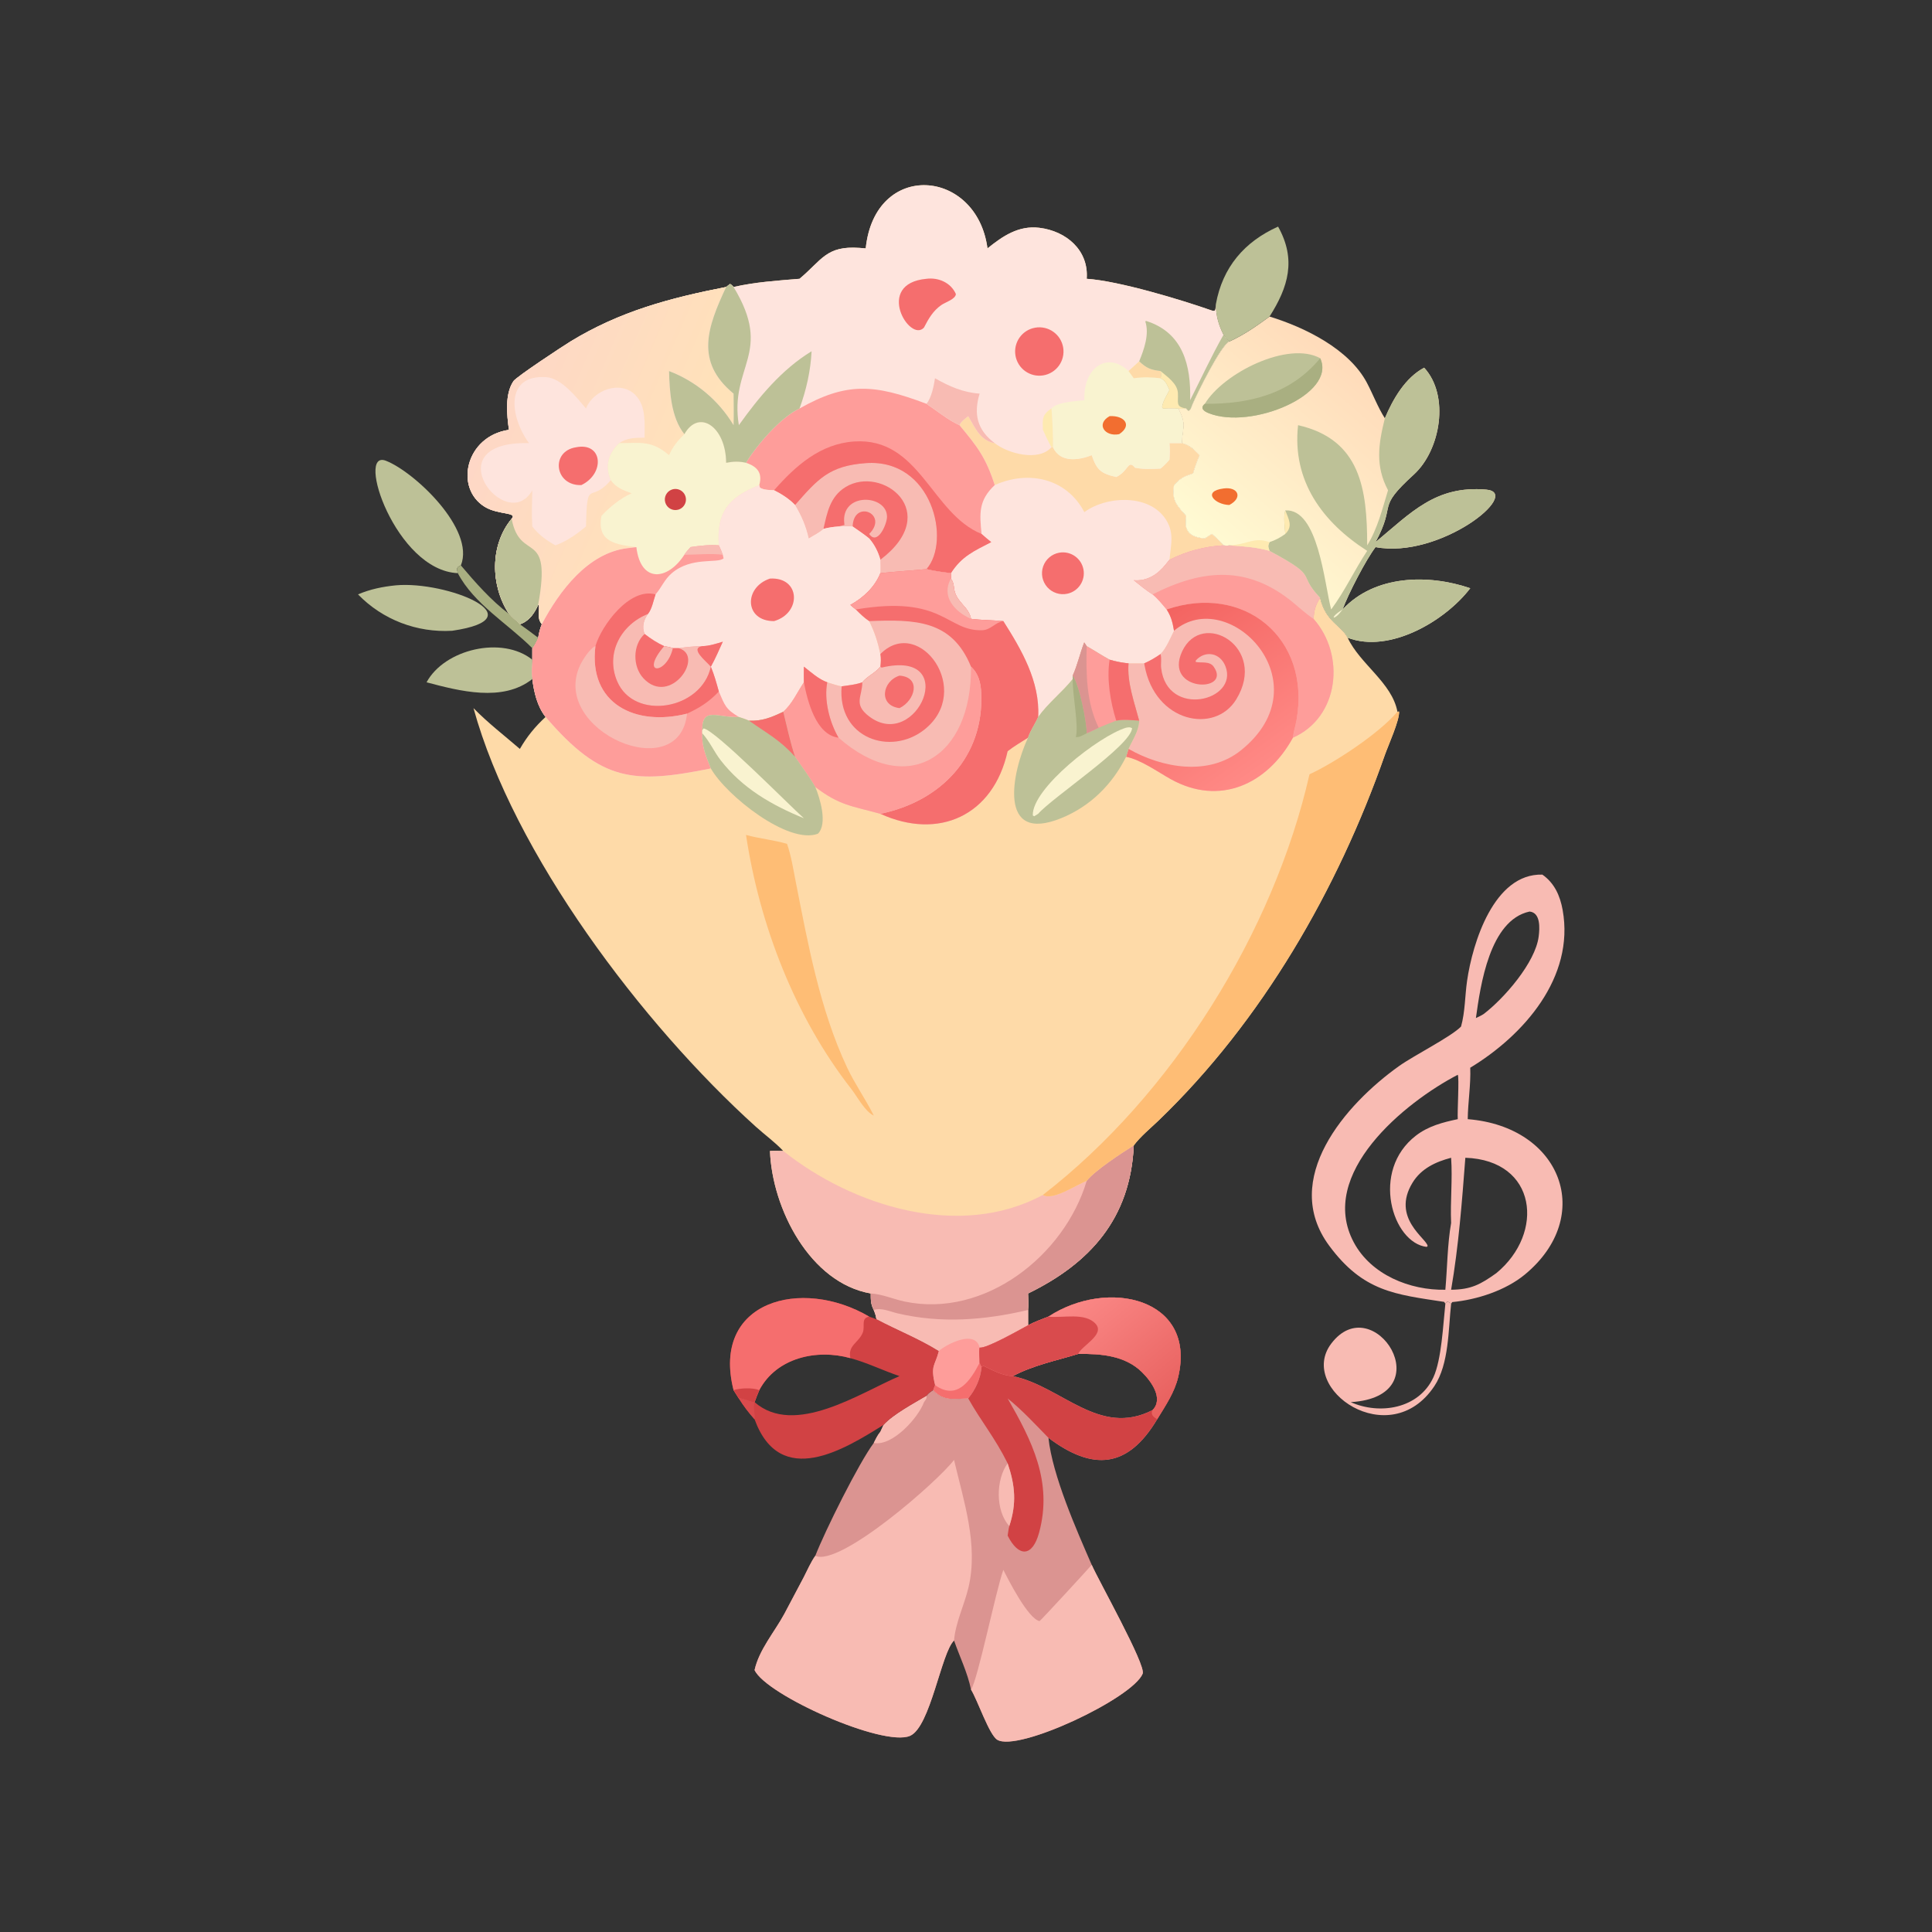 <?xml version="1.0" encoding="utf-8" ?>
<svg xmlns="http://www.w3.org/2000/svg" xmlns:xlink="http://www.w3.org/1999/xlink" width="601" height="601">
	<rect width="100%" height="100%" fill="#333333" stroke="none"/>
	<path fill="#FEDAA8" transform="scale(1.174 1.174)" d="M229.391 65.818C231.83 42.403 258.841 44.587 261.654 65.818C265.699 62.558 269.882 59.699 275.376 60.356C282.589 61.219 288.528 66.376 287.944 73.87C296.5 74.441 312.945 79.421 321.039 82.261C322.36 82.725 321.997 81.686 322.163 80.632C322.193 83.669 322.833 86.006 324.188 88.718C324.654 89.26 325.175 90.083 325.732 90.497C323.439 91.527 317.166 104.337 315.955 107.163C315.692 107.776 315.438 109.027 314.759 108.788L314.308 108.236C312.556 108.465 310.87 108.002 309.122 108.236C310.152 108.258 311.176 108.279 312.207 108.236C314.439 112.665 313.339 112.932 313.13 117.419C315.323 117.998 316.29 119.043 317.834 120.608C317.153 122.2 316.589 123.756 316.115 125.422C313.824 126.177 312.694 126.673 311.077 128.535C310.404 132.555 311.801 133.936 314.308 136.717C313.603 140.752 315.214 142.337 319.247 142.679L321.117 141.481C322.179 142.452 323.28 143.388 324.188 144.508C324.764 144.589 325.158 144.655 325.732 144.508C329.485 144.761 332.728 144.938 336.397 145.963C349.985 153.235 343.382 151.664 349.817 158.413C351.237 164.756 355.487 165.759 357.095 168.985C360.325 175.939 368.862 180.899 370.28 188.59L370.715 188.538C370.872 190.842 367.809 197.583 366.951 200.031C354.466 235.67 334.4 270.531 307.026 296.865C304.845 298.964 302.229 301.086 300.416 303.505C299.546 322.897 288.785 334.752 272.4 342.735C272.43 344.162 272.566 345.695 272.4 347.107L272.4 351.178C270.218 352.342 261.486 357.341 259.577 357.098C259.277 358.354 259.609 359.8 259.577 361.098L260.086 362.218C259.865 365.238 258.491 368.216 256.554 370.548C252.843 370.634 250.134 371.407 247.242 368.35C247.419 367.904 247.58 367.451 247.746 367.001C246.435 361.706 247.741 361.945 248.732 357.988C243.36 354.665 237.745 352.48 232.238 349.564C232.124 348.664 231.864 347.945 231.523 347.107C230.718 345.579 230.729 344.425 230.725 342.735C214.596 339.919 204.591 320.21 204.021 304.976C205.187 304.899 206.37 304.957 207.538 304.976C205.354 302.637 202.669 300.712 200.293 298.567C170.123 271.347 136.053 226.173 125.461 187.633C129.394 191.649 133.53 194.8 137.748 198.443C139.653 195.148 141.77 192.549 144.565 189.97C142.347 187.178 141.484 183.37 141.047 179.923C140.751 178.266 140.962 176.482 141.047 174.804L141.047 171.753C141.679 170.965 142.123 169.882 142.601 168.985C142.806 167.788 143.078 166.519 143.567 165.408C142.221 163.759 142.982 162.206 142.795 160.29L142.601 160.28C141.562 162.551 140.217 164.573 137.748 165.408C136.741 164.529 135.732 163.678 134.855 162.665C129.957 155.199 129.755 144.48 135.567 137.461C137.213 135.654 132.031 136.481 128.467 134.307C120.362 129.363 123.321 115.595 134.855 113.891C134.316 109.984 133.711 104.414 136.066 100.978C136.858 99.822 149.019 91.796 151.166 90.484C164.261 82.484 177.494 78.961 192.407 76.045L193.433 75.233C193.849 75.455 194.071 75.686 194.374 76.045C200.081 74.737 206.03 74.351 211.855 73.87C217.797 68.897 218.919 65.049 227.755 65.684L229.391 65.818Z"/>
	<path fill="#FEE4DD" transform="scale(1.174 1.174)" d="M229.391 65.818C231.83 42.403 258.841 44.587 261.654 65.818C265.699 62.558 269.882 59.699 275.376 60.356C282.589 61.219 288.528 66.376 287.944 73.87C296.5 74.441 312.945 79.421 321.039 82.261C322.36 82.725 321.997 81.686 322.163 80.632C322.193 83.669 322.833 86.006 324.188 88.718C324.654 89.26 325.175 90.083 325.732 90.497C323.439 91.527 317.166 104.337 315.955 107.163C315.692 107.776 315.438 109.027 314.759 108.788L314.308 108.236C312.556 108.465 310.87 108.002 309.122 108.236C310.152 108.258 311.176 108.279 312.207 108.236C314.439 112.665 313.339 112.932 313.13 117.419C315.323 117.998 316.29 119.043 317.834 120.608C317.153 122.2 316.589 123.756 316.115 125.422C313.824 126.177 312.694 126.673 311.077 128.535C310.404 132.555 311.801 133.936 314.308 136.717C313.603 140.752 315.214 142.337 319.247 142.679L321.117 141.481C322.179 142.452 323.28 143.388 324.188 144.508C319.23 144.75 314.317 146.083 309.877 148.314L308.875 149.553C306.718 152.26 303.929 154.038 300.416 153.743C302.036 155.04 303.635 156.393 305.395 157.496C306.86 158.709 307.901 160.058 309.122 161.494C310.332 163.362 310.719 164.989 311.077 167.136C310.109 169.087 309.021 171.76 307.508 173.303C306.092 174.289 304.764 175.072 303.178 175.769C301.796 175.779 300.415 175.789 299.033 175.769C297.307 175.625 295.676 175.285 294.017 174.804C291.964 173.668 289.987 172.374 287.944 171.21L287.287 170.226C286.161 173.152 285.554 176.076 284.237 179.027L284.237 179.923C281.407 183.435 277.639 186.366 275.084 189.97C275.596 180.584 270.677 172.176 265.856 164.576C263.008 164.309 260.168 164.332 257.292 163.979C256.698 160.641 253.266 159.62 252.8 155.887C252.666 154.813 252.593 154.215 251.971 153.307L251.971 151.868C249.803 151.61 247.617 151.328 245.496 150.804C241.419 151.19 237.349 151.428 233.274 151.868C233.34 150.69 233.286 149.494 233.274 148.314C232.715 146.282 231.703 144.257 230.308 142.679C228.918 141.535 227.396 140.53 225.924 139.496C224.681 139.374 223.434 139.454 222.189 139.496C220.827 139.592 219.514 139.779 218.193 140.132C217.226 141.076 215.453 141.92 214.291 142.679C213.564 139.406 212.389 136.679 210.666 133.807C209.145 132.204 207.079 130.882 205.109 129.902C203.833 129.829 202.488 129.881 201.355 129.222L201.191 128.535C192.926 131.739 189.793 135.88 190.473 144.508C187.914 144.325 185.515 144.581 182.985 144.969C182.396 145.622 181.801 146.243 181.34 146.995C176.944 153.816 169.751 154.598 168.611 144.969L166.321 145.251C155.779 146.471 148.183 156.662 143.567 165.408C142.221 163.759 142.982 162.206 142.795 160.29L142.601 160.28C141.562 162.551 140.217 164.573 137.748 165.408C136.741 164.529 135.732 163.678 134.855 162.665C129.957 155.199 129.755 144.48 135.567 137.461C137.213 135.654 132.031 136.481 128.467 134.307C120.362 129.363 123.321 115.595 134.855 113.891C134.316 109.984 133.711 104.414 136.066 100.978C136.858 99.822 149.019 91.796 151.166 90.484C164.261 82.484 177.494 78.961 192.407 76.045L193.433 75.233C193.849 75.455 194.071 75.686 194.374 76.045C200.081 74.737 206.03 74.351 211.855 73.87C217.797 68.897 218.919 65.049 227.755 65.684L229.391 65.818Z"/>
	<defs>
		<linearGradient id="gradient_0" gradientUnits="userSpaceOnUse" x1="186.544" y1="128.714" x2="132.154" y2="105.054">
			<stop offset="0" stop-color="#FFE3B8"/>
			<stop offset="1" stop-color="#FED7C6"/>
		</linearGradient>
	</defs>
	<path fill="url(#gradient_0)" transform="scale(1.174 1.174)" d="M192.407 76.045C187.401 86.742 184.104 95.844 194.374 104.3C194.407 107.086 194.449 109.87 194.374 112.657C190.429 106.106 184.436 101.043 177.275 98.317C177.422 103.691 177.796 110.639 181.34 115.041C185.172 108.226 192.347 113.064 192.407 122.624C194.302 122.263 195.761 122.2 197.676 122.624C200.715 123.632 202.095 125.365 201.191 128.535C192.926 131.739 189.793 135.88 190.473 144.508C187.914 144.325 185.515 144.581 182.985 144.969C182.396 145.622 181.801 146.243 181.34 146.995C176.944 153.816 169.751 154.598 168.611 144.969L166.321 145.251C155.779 146.471 148.183 156.662 143.567 165.408C142.221 163.759 142.982 162.206 142.795 160.29L142.601 160.28C141.562 162.551 140.217 164.573 137.748 165.408C136.741 164.529 135.732 163.678 134.855 162.665C129.957 155.199 129.755 144.48 135.567 137.461C137.213 135.654 132.031 136.481 128.467 134.307C120.362 129.363 123.321 115.595 134.855 113.891C134.316 109.984 133.711 104.414 136.066 100.978C136.858 99.822 149.019 91.796 151.166 90.484C164.261 82.484 177.494 78.961 192.407 76.045Z"/>
	<path fill="#FEE4DD" transform="scale(1.174 1.174)" d="M140.171 117.419C134.979 110.28 133.773 99.154 144.779 99.938C148.815 100.225 152.845 105.392 155.275 108.236C157.147 103.369 164.43 100.631 168.378 104.692C171.241 107.636 170.792 112.194 170.793 115.975C168.357 116.01 166.153 115.965 164.069 117.419C161.143 120.16 160.277 123.559 161.835 127.222C156.243 133.818 155.576 126.192 155.275 139.496C152.778 141.575 150.228 143.379 147.167 144.508C144.853 143.22 142.647 141.625 141.047 139.496C140.839 136.316 140.966 133.086 141.047 129.902C134.184 142.039 114.664 116.784 140.171 117.419Z"/>
	<path fill="#F56E6E" transform="scale(1.174 1.174)" d="M152.608 118.52C159.746 117.078 160.369 125.496 154.034 128.535C146.92 128.763 145.817 119.583 152.608 118.52Z"/>
	<path fill="#F9F3D0" transform="scale(1.174 1.174)" d="M181.34 115.041C185.172 108.226 192.347 113.064 192.407 122.624C194.302 122.263 195.761 122.2 197.676 122.624C200.715 123.632 202.095 125.365 201.191 128.535C192.926 131.739 189.793 135.88 190.473 144.508C187.914 144.325 185.515 144.581 182.985 144.969C182.396 145.622 181.801 146.243 181.34 146.995C176.944 153.816 169.751 154.598 168.611 144.969C163.465 144.306 158.035 143.757 159.362 136.717C161.421 134.438 164.551 131.903 167.372 130.72C165.079 129.831 163.327 129.309 161.835 127.222C160.277 123.559 161.143 120.16 164.069 117.419C169.735 117.417 172.591 116.585 177.275 120.608C178.34 118.264 179.503 116.834 181.34 115.041Z"/>
	<path fill="#D14244" transform="scale(1.174 1.174)" d="M178.05 129.712C179.016 129.38 180.087 129.601 180.842 130.289C181.597 130.977 181.917 132.022 181.677 133.015C181.436 134.008 180.673 134.791 179.687 135.057C178.231 135.45 176.726 134.617 176.284 133.176C175.843 131.734 176.624 130.202 178.05 129.712Z"/>
	<path fill="#BDC197" transform="scale(1.174 1.174)" d="M134.855 162.665C129.957 155.199 129.755 144.48 135.567 137.461C137.838 149.361 146.336 139.67 142.601 160.28C141.562 162.551 140.217 164.573 137.748 165.408C136.741 164.529 135.732 163.678 134.855 162.665Z"/>
	<path fill="#FEE4DD" transform="scale(1.174 1.174)" d="M256.554 110.268C258.302 113.241 259.775 116.823 263.574 117.419C266.898 120.112 275.164 122.42 278.588 118.52L279.017 118.52C280.901 122.683 285.822 121.979 289.273 120.608C290.588 124.444 291.641 125.465 295.773 126.397C299.09 124.801 298.859 121.642 300.751 123.934C302.986 124.391 305.243 124.254 307.508 124.16C308.398 123.44 309.129 122.67 309.877 121.805C309.976 120.313 310.001 118.911 309.877 117.419L313.13 117.419C315.323 117.998 316.29 119.043 317.834 120.608C317.153 122.2 316.589 123.756 316.115 125.422C313.824 126.177 312.694 126.673 311.077 128.535C310.404 132.555 311.801 133.936 314.308 136.717C313.603 140.752 315.214 142.337 319.247 142.679L321.117 141.481C322.179 142.452 323.28 143.388 324.188 144.508C319.23 144.75 314.317 146.083 309.877 148.314L308.875 149.553C306.718 152.26 303.929 154.038 300.416 153.743C302.036 155.04 303.635 156.393 305.395 157.496C306.86 158.709 307.901 160.058 309.122 161.494C310.332 163.362 310.719 164.989 311.077 167.136C310.109 169.087 309.021 171.76 307.508 173.303C306.092 174.289 304.764 175.072 303.178 175.769C301.796 175.779 300.415 175.789 299.033 175.769C297.307 175.625 295.676 175.285 294.017 174.804C291.964 173.668 289.987 172.374 287.944 171.21L287.287 170.226C286.161 173.152 285.554 176.076 284.237 179.027L284.237 179.923C281.407 183.435 277.639 186.366 275.084 189.97C275.596 180.584 270.677 172.176 265.856 164.576C263.008 164.309 260.168 164.332 257.292 163.979C256.698 160.641 253.266 159.62 252.8 155.887C252.666 154.813 252.593 154.215 251.971 153.307L251.971 151.868C254.769 147.425 258.177 145.946 262.648 143.644C261.762 142.954 260.92 142.233 260.086 141.481C259.551 136.094 259.241 132.596 263.574 128.535C261.248 121.288 259.008 118.389 254.231 112.657C254.75 111.562 255.651 111.025 256.554 110.268Z"/>
	<path fill="#FEDAA8" transform="scale(1.174 1.174)" d="M256.554 110.268C258.302 113.241 259.775 116.823 263.574 117.419C266.898 120.112 275.164 122.42 278.588 118.52L279.017 118.52C280.901 122.683 285.822 121.979 289.273 120.608C290.588 124.444 291.641 125.465 295.773 126.397C299.09 124.801 298.859 121.642 300.751 123.934C302.986 124.391 305.243 124.254 307.508 124.16C308.398 123.44 309.129 122.67 309.877 121.805C309.976 120.313 310.001 118.911 309.877 117.419L313.13 117.419C315.323 117.998 316.29 119.043 317.834 120.608C317.153 122.2 316.589 123.756 316.115 125.422C313.824 126.177 312.694 126.673 311.077 128.535C310.404 132.555 311.801 133.936 314.308 136.717C313.603 140.752 315.214 142.337 319.247 142.679L321.117 141.481C322.179 142.452 323.28 143.388 324.188 144.508C319.23 144.75 314.317 146.083 309.877 148.314C310.284 144.131 311.327 140.781 308.463 136.995C303.825 130.863 292.931 131.496 287.323 135.709C282.651 126.763 272.579 124.498 263.574 128.535C261.248 121.288 259.008 118.389 254.231 112.657C254.75 111.562 255.651 111.025 256.554 110.268Z"/>
	<path fill="#F56E6E" transform="scale(1.174 1.174)" d="M280.664 146.449C283.635 145.917 286.486 147.862 287.074 150.823C287.663 153.784 285.773 156.671 282.824 157.316C280.866 157.745 278.828 157.082 277.497 155.583C276.166 154.084 275.748 151.983 276.404 150.088C277.061 148.194 278.69 146.802 280.664 146.449Z"/>
	<path fill="#FE9D9A" transform="scale(1.174 1.174)" d="M211.855 108.236C224.274 101.232 231.545 101.714 245.496 107C248.279 108.872 251.191 111.281 254.231 112.657C259.008 118.389 261.248 121.288 263.574 128.535C259.241 132.596 259.551 136.094 260.086 141.481C260.92 142.233 261.762 142.954 262.648 143.644C258.177 145.946 254.769 147.425 251.971 151.868C249.803 151.61 247.617 151.328 245.496 150.804C241.419 151.19 237.349 151.428 233.274 151.868C233.34 150.69 233.286 149.494 233.274 148.314C232.715 146.282 231.703 144.257 230.308 142.679C228.918 141.535 227.396 140.53 225.924 139.496C224.681 139.374 223.434 139.454 222.189 139.496C220.827 139.592 219.514 139.779 218.193 140.132C217.226 141.076 215.453 141.92 214.291 142.679C213.564 139.406 212.389 136.679 210.666 133.807C209.145 132.204 207.079 130.882 205.109 129.902C203.833 129.829 202.488 129.881 201.355 129.222L201.191 128.535C202.095 125.365 200.715 123.632 197.676 122.624C200.515 117.935 206.829 110.598 211.855 108.236Z"/>
	<path fill="#F8BBB3" transform="scale(1.174 1.174)" d="M210.666 133.807C216.673 126.961 219.717 123.406 229.439 122.713C247.025 121.46 252.087 143.31 245.496 150.804C241.419 151.19 237.349 151.428 233.274 151.868C233.34 150.69 233.286 149.494 233.274 148.314C232.715 146.282 231.703 144.257 230.308 142.679C228.918 141.535 227.396 140.53 225.924 139.496C224.681 139.374 223.434 139.454 222.189 139.496C220.827 139.592 219.514 139.779 218.193 140.132C217.226 141.076 215.453 141.92 214.291 142.679C213.564 139.406 212.389 136.679 210.666 133.807Z"/>
	<path fill="#F56E6E" transform="scale(1.174 1.174)" d="M218.193 140.132C219.176 135.811 219.936 131.592 224.045 129.06C233.687 123.12 249.982 135.658 233.274 148.314C232.715 146.282 231.703 144.257 230.308 142.679C228.918 141.535 227.396 140.53 225.924 139.496C224.681 139.374 223.434 139.454 222.189 139.496C220.827 139.592 219.514 139.779 218.193 140.132Z"/>
	<path fill="#F8BBB3" transform="scale(1.174 1.174)" d="M222.189 139.496L223.764 139.092L223.719 138.758C222.657 130.288 235.12 130.956 235.03 136.981C235.001 138.941 232.498 144.652 230.308 141.481C235.612 136.153 226.174 132.204 225.924 139.496C224.681 139.374 223.434 139.454 222.189 139.496Z"/>
	<path fill="#F56E6E" transform="scale(1.174 1.174)" d="M205.109 129.902C210.76 123.472 217.347 117.569 226.349 116.98C243.727 115.842 246.772 136.076 260.086 141.481C260.92 142.233 261.762 142.954 262.648 143.644C258.177 145.946 254.769 147.425 251.971 151.868C249.803 151.61 247.617 151.328 245.496 150.804C252.087 143.31 247.025 121.46 229.439 122.713C219.717 123.406 216.673 126.961 210.666 133.807C209.145 132.204 207.079 130.882 205.109 129.902Z"/>
	<path fill="#F9F3D0" transform="scale(1.174 1.174)" d="M299.033 98.317L301.85 95.742C303.783 97.553 304.863 98.008 307.508 98.317C307.704 99.167 307.766 99.357 307.508 100.224C308.868 100.774 309.295 102.088 309.877 103.328C309.204 104.723 308.102 106.346 307.924 107.87L308.172 108.237L309.122 108.236C310.152 108.258 311.176 108.279 312.207 108.236C314.439 112.665 313.339 112.932 313.13 117.419L309.877 117.419C310.001 118.911 309.976 120.313 309.877 121.805C309.129 122.67 308.398 123.44 307.508 124.16C305.243 124.254 302.986 124.391 300.751 123.934C298.859 121.642 299.09 124.801 295.773 126.397C291.641 125.465 290.588 124.444 289.273 120.608C285.822 121.979 280.901 122.683 279.017 118.52C279.07 116.74 278.849 110.206 278.588 108.236C280.064 106.514 285.096 106.306 287.323 106.045C286.985 97.263 293.526 93.073 299.033 98.317Z"/>
	<path fill="#FEDAA8" transform="scale(1.174 1.174)" d="M299.033 98.317L301.85 95.742C303.783 97.553 304.863 98.008 307.508 98.317C307.704 99.167 307.766 99.357 307.508 100.224C305.062 99.936 302.859 99.868 300.416 100.224C299.967 99.58 299.498 98.95 299.033 98.317Z"/>
	<path fill="#F26E30" transform="scale(1.174 1.174)" d="M294.017 110.268C297.887 110.04 300.146 112.662 296.555 115.041C292.758 115.819 290.289 112.337 294.017 110.268Z"/>
	<path fill="#BDC197" transform="scale(1.174 1.174)" d="M192.407 76.045L193.433 75.233C193.849 75.455 194.071 75.686 194.374 76.045C205.073 93.699 193.206 96.936 195.775 112.657C201.068 105.245 207.149 97.878 215.051 93.074C214.785 98.285 213.647 103.333 211.855 108.236C206.829 110.598 200.515 117.935 197.676 122.624C195.761 122.2 194.302 122.263 192.407 122.624C192.347 113.064 185.172 108.226 181.34 115.041C177.796 110.639 177.422 103.691 177.275 98.317C184.436 101.043 190.429 106.106 194.374 112.657C194.449 109.87 194.407 107.086 194.374 104.3C184.104 95.844 187.401 86.742 192.407 76.045Z"/>
	<path fill="#BDC197" transform="scale(1.174 1.174)" d="M301.85 95.742C303.141 92.596 304.601 88.523 303.463 85.142L303.722 85.049C313.464 88.126 315.62 96.817 315.348 106.045C318.289 100.248 320.979 94.388 324.188 88.718C324.654 89.26 325.175 90.083 325.732 90.497C323.439 91.527 317.166 104.337 315.955 107.163C315.692 107.776 315.438 109.027 314.759 108.788L314.308 108.236C312.556 108.465 310.87 108.002 309.122 108.236L308.172 108.237L307.924 107.87C308.102 106.346 309.204 104.723 309.877 103.328C309.295 102.088 308.868 100.774 307.508 100.224C307.766 99.357 307.704 99.167 307.508 98.317C304.863 98.008 303.783 97.553 301.85 95.742Z"/>
	<path fill="#FEEAB1" transform="scale(1.174 1.174)" d="M307.508 98.317C309.277 99.816 311.962 101.603 312.111 104.129C312.265 106.731 311.398 107.786 314.308 108.236C312.556 108.465 310.87 108.002 309.122 108.236L308.172 108.237L307.924 107.87C308.102 106.346 309.204 104.723 309.877 103.328C309.295 102.088 308.868 100.774 307.508 100.224C307.766 99.357 307.704 99.167 307.508 98.317Z"/>
	<path fill="#F8BBB3" transform="scale(1.174 1.174)" d="M247.746 100.224C251.531 102.386 255.176 103.993 259.577 104.3C257.894 109.795 258.99 113.996 263.574 117.419C259.775 116.823 258.302 113.241 256.554 110.268C255.651 111.025 254.75 111.562 254.231 112.657C251.191 111.281 248.279 108.872 245.496 107C246.796 105.425 247.454 102.243 247.746 100.224Z"/>
	<path fill="#FEEAB1" transform="scale(1.174 1.174)" d="M278.588 108.236C278.849 110.206 279.07 116.74 279.017 118.52L278.588 118.52C277.774 116.999 277.038 115.465 276.335 113.891C276.263 111.091 276.037 109.947 278.588 108.236Z"/>
	<path fill="#F56E6E" transform="scale(1.174 1.174)" d="M245.496 73.87C248.64 73.47 251.947 74.88 253.28 77.901C253.226 79.259 250.514 80.078 249.453 80.809C247.228 82.343 246.03 84.458 244.828 86.793C241.084 90.98 231.595 75.144 245.496 73.87Z"/>
	<path fill="#F56E6E" transform="scale(1.174 1.174)" d="M274.289 86.825C277.795 86.214 281.128 88.577 281.712 92.088C282.295 95.599 279.907 98.913 276.391 99.47C272.914 100.02 269.644 97.663 269.066 94.19C268.489 90.718 270.821 87.429 274.289 86.825Z"/>
	<path fill="#FEE4DD" transform="scale(1.174 1.174)" d="M201.191 128.535L201.355 129.222C202.488 129.881 203.833 129.829 205.109 129.902C207.079 130.882 209.145 132.204 210.666 133.807C212.389 136.679 213.564 139.406 214.291 142.679C215.453 141.92 217.226 141.076 218.193 140.132C219.514 139.779 220.827 139.592 222.189 139.496C223.434 139.454 224.681 139.374 225.924 139.496C227.396 140.53 228.918 141.535 230.308 142.679C231.703 144.257 232.715 146.282 233.274 148.314C233.286 149.494 233.34 150.69 233.274 151.868C231.83 155.519 228.723 158.432 225.323 160.28C225.795 160.677 226.272 161.137 226.771 161.494C227.902 162.619 228.976 163.687 230.308 164.576C231.783 167.516 232.584 170.096 233.274 173.303C233.477 174.497 233.416 175.465 233.274 176.655C231.939 178.324 229.749 179.201 228.489 180.792C226.748 181.414 224.831 181.592 223.007 181.863C221.732 181.654 220.438 181.161 219.198 180.792C216.918 179.997 214.898 178.13 213.008 176.655C212.981 178.036 212.982 179.411 213.008 180.792C211.216 183.434 209.959 186.436 207.538 188.59C204.448 190.055 201.967 191.118 198.464 190.947C197.599 190.55 196.676 190.277 195.775 189.97C190.366 190.31 185.966 187.036 186.078 193.516L186.078 194.306C185.913 197.714 187.116 200.509 188.353 203.618C167.997 207.703 159.415 207.3 144.565 189.97C142.347 187.178 141.484 183.37 141.047 179.923C140.751 178.266 140.962 176.482 141.047 174.804L141.047 171.753C141.679 170.965 142.123 169.882 142.601 168.985C142.806 167.788 143.078 166.519 143.567 165.408C148.183 156.662 155.779 146.471 166.321 145.251L168.611 144.969C169.751 154.598 176.944 153.816 181.34 146.995C181.801 146.243 182.396 145.622 182.985 144.969C185.515 144.581 187.914 144.325 190.473 144.508C189.793 135.88 192.926 131.739 201.191 128.535Z"/>
	<path fill="#FE9D9A" transform="scale(1.174 1.174)" d="M182.985 144.969C185.515 144.581 187.914 144.325 190.473 144.508C190.883 145.326 191.224 146.129 191.52 146.995L191.728 147.947C190.162 149.404 183.217 147.392 177.976 151.9C176.029 153.573 175.299 155.678 173.7 157.496C173.149 159.108 172.755 161.349 171.701 162.665C170.526 164.298 170.035 166.095 170.793 167.979C172.425 169.243 174.107 170.354 175.992 171.21C176.801 171.333 177.52 171.481 178.292 171.753L179.851 171.753C181.896 171.427 184.007 171.244 186.078 171.21C187.921 171.174 189.767 170.574 191.52 170.037C190.507 172.256 189.548 174.527 188.353 176.655C189.269 178.837 189.834 180.971 190.473 183.236C192.059 186.9 192.296 187.935 195.775 189.97C190.366 190.31 185.966 187.036 186.078 193.516L186.078 194.306C185.913 197.714 187.116 200.509 188.353 203.618C167.997 207.703 159.415 207.3 144.565 189.97C142.347 187.178 141.484 183.37 141.047 179.923C140.751 178.266 140.962 176.482 141.047 174.804L141.047 171.753C141.679 170.965 142.123 169.882 142.601 168.985C142.806 167.788 143.078 166.519 143.567 165.408C148.183 156.662 155.779 146.471 166.321 145.251L168.611 144.969C169.751 154.598 176.944 153.816 181.34 146.995C181.801 146.243 182.396 145.622 182.985 144.969Z"/>
	<path fill="#F8BBB3" transform="scale(1.174 1.174)" d="M188.353 176.655C185.899 188.109 168.003 191.1 163.523 180.513C160.361 173.04 164.591 165.48 171.701 162.665C170.526 164.298 170.035 166.095 170.793 167.979C172.425 169.243 174.107 170.354 175.992 171.21C176.801 171.333 177.52 171.481 178.292 171.753L179.851 171.753C181.896 171.427 184.007 171.244 186.078 171.21C182.678 171.807 187.152 175.195 188.353 176.655Z"/>
	<path fill="#F56E6E" transform="scale(1.174 1.174)" d="M170.793 167.979C172.425 169.243 174.107 170.354 175.992 171.21C176.801 171.333 177.52 171.481 178.292 171.753L179.851 171.753C186.871 173.75 177.619 187.286 170.52 179.759C167.594 176.657 167.596 170.9 170.793 167.979Z"/>
	<path fill="#F8BBB3" transform="scale(1.174 1.174)" d="M175.992 171.21C176.801 171.333 177.52 171.481 178.292 171.753C176.6 178.962 169.361 178.95 175.992 171.21Z"/>
	<path fill="#F56E6E" transform="scale(1.174 1.174)" d="M157.769 171.21C159.351 165.786 166.822 155.558 173.7 157.496C173.149 159.108 172.755 161.349 171.701 162.665C164.591 165.48 160.361 173.04 163.523 180.513C168.003 191.1 185.899 188.109 188.353 176.655C187.152 175.195 182.678 171.807 186.078 171.21C187.921 171.174 189.767 170.574 191.52 170.037C190.507 172.256 189.548 174.527 188.353 176.655C189.269 178.837 189.834 180.971 190.473 183.236C187.837 185.994 185.483 187.5 182.044 189.093C168.27 192.579 155.889 186.427 157.769 171.21Z"/>
	<path fill="#F8BBB3" transform="scale(1.174 1.174)" d="M182.044 189.093C180.054 208.507 145.723 193.62 153.672 176.348C154.302 174.98 156.342 171.705 157.769 171.21C155.889 186.427 168.27 192.579 182.044 189.093Z"/>
	<path fill="#F8BBB3" transform="scale(1.174 1.174)" d="M182.985 144.969C185.515 144.581 187.914 144.325 190.473 144.508C190.883 145.326 191.224 146.129 191.52 146.995C188.297 146.59 184.614 146.988 181.34 146.995C181.801 146.243 182.396 145.622 182.985 144.969Z"/>
	<path fill="#F56E6E" transform="scale(1.174 1.174)" d="M204.021 153.307C212.127 152.839 212.458 162.448 205.109 164.576C197.227 164.609 197.021 155.635 204.021 153.307Z"/>
	<path fill="#F8BBB3" transform="scale(1.174 1.174)" d="M233.274 151.868C237.349 151.428 241.419 151.19 245.496 150.804C247.617 151.328 249.803 151.61 251.971 151.868L251.971 153.307C252.593 154.215 252.666 154.813 252.8 155.887C253.266 159.62 256.698 160.641 257.292 163.979C260.168 164.332 263.008 164.309 265.856 164.576C270.677 172.176 275.596 180.584 275.084 189.97C274.328 191.752 272.949 193.671 272.4 195.465C270.602 196.627 268.681 197.729 266.995 199.045C263.191 216.18 248.689 222.667 233.274 215.636C225.717 213.539 222.476 213.458 216.027 208.518C214.442 205.753 212.484 203.147 210.666 200.527C209.325 196.51 208.549 192.634 207.538 188.59C209.959 186.436 211.216 183.434 213.008 180.792C212.982 179.411 212.981 178.036 213.008 176.655C214.898 178.13 216.918 179.997 219.198 180.792C220.438 181.161 221.732 181.654 223.007 181.863C224.831 181.592 226.748 181.414 228.489 180.792C229.749 179.201 231.939 178.324 233.274 176.655C233.416 175.465 233.477 174.497 233.274 173.303C232.584 170.096 231.783 167.516 230.308 164.576C228.976 163.687 227.902 162.619 226.771 161.494C226.272 161.137 225.795 160.677 225.323 160.28C228.723 158.432 231.83 155.519 233.274 151.868Z"/>
	<path fill="#F56E6E" transform="scale(1.174 1.174)" d="M233.274 151.868C237.349 151.428 241.419 151.19 245.496 150.804C247.617 151.328 249.803 151.61 251.971 151.868L251.971 153.307C252.593 154.215 252.666 154.813 252.8 155.887C253.266 159.62 256.698 160.641 257.292 163.979C260.168 164.332 263.008 164.309 265.856 164.576C270.677 172.176 275.596 180.584 275.084 189.97C274.328 191.752 272.949 193.671 272.4 195.465C270.602 196.627 268.681 197.729 266.995 199.045C263.191 216.18 248.689 222.667 233.274 215.636C249.323 212.324 260.756 200.465 259.996 183.63C259.876 180.975 259.324 178.514 257.292 176.655C252.229 164.198 242.395 164.117 230.308 164.576C228.976 163.687 227.902 162.619 226.771 161.494C226.272 161.137 225.795 160.677 225.323 160.28C228.723 158.432 231.83 155.519 233.274 151.868Z"/>
	<path fill="#FE9D9A" transform="scale(1.174 1.174)" d="M233.274 151.868C237.349 151.428 241.419 151.19 245.496 150.804C247.617 151.328 249.803 151.61 251.971 151.868L251.971 153.307C252.593 154.215 252.666 154.813 252.8 155.887C253.266 159.62 256.698 160.641 257.292 163.979C260.168 164.332 263.008 164.309 265.856 164.576C263.66 164.914 262.564 166.925 260.228 166.995C250.753 167.278 250.013 157.549 226.771 161.494C226.272 161.137 225.795 160.677 225.323 160.28C228.723 158.432 231.83 155.519 233.274 151.868Z"/>
	<path fill="#F8BBB3" transform="scale(1.174 1.174)" d="M257.292 163.979C252.935 162.079 249.308 158.031 251.971 153.307C252.593 154.215 252.666 154.813 252.8 155.887C253.266 159.62 256.698 160.641 257.292 163.979Z"/>
	<path fill="#FE9D9A" transform="scale(1.174 1.174)" d="M257.292 176.655C259.324 178.514 259.876 180.975 259.996 183.63C260.756 200.465 249.323 212.324 233.274 215.636C225.717 213.539 222.476 213.458 216.027 208.518C214.442 205.753 212.484 203.147 210.666 200.527C209.325 196.51 208.549 192.634 207.538 188.59C209.959 186.436 211.216 183.434 213.008 180.792C212.982 179.411 212.981 178.036 213.008 176.655C214.898 178.13 216.918 179.997 219.198 180.792C218.294 185.487 219.804 191.395 222.189 195.465C240.453 211.508 257.525 200.643 257.292 176.655Z"/>
	<path fill="#F56E6E" transform="scale(1.174 1.174)" d="M213.008 176.655C214.898 178.13 216.918 179.997 219.198 180.792C218.294 185.487 219.804 191.395 222.189 195.465C216.137 194.763 213.91 185.525 213.008 180.792C212.982 179.411 212.981 178.036 213.008 176.655Z"/>
	<path fill="#F56E6E" transform="scale(1.174 1.174)" d="M233.274 173.303L233.533 173.051C243.717 163.294 258.009 182.999 244.917 193.341C235.977 200.402 221.845 195.627 223.007 181.863C224.831 181.592 226.748 181.414 228.489 180.792C229.749 179.201 231.939 178.324 233.274 176.655C233.416 175.465 233.477 174.497 233.274 173.303Z"/>
	<path fill="#F8BBB3" transform="scale(1.174 1.174)" d="M233.274 176.655L233.598 176.894C254.841 171.854 242.882 199.411 230.283 189.819C226.03 186.58 228.482 184.596 228.489 180.792C229.749 179.201 231.939 178.324 233.274 176.655Z"/>
	<path fill="#F56E6E" transform="scale(1.174 1.174)" d="M238.346 179.027C244.167 179.417 242.508 185.636 238.346 187.633C232.667 186.927 233.762 180.45 238.346 179.027Z"/>
	<path fill="#F8BBB3" transform="scale(1.174 1.174)" d="M300.416 303.505C299.546 322.897 288.785 334.752 272.4 342.735C272.43 344.162 272.566 345.695 272.4 347.107L272.4 351.178C270.218 352.342 261.486 357.341 259.577 357.098C259.277 358.354 259.609 359.8 259.577 361.098L260.086 362.218C259.865 365.238 258.491 368.216 256.554 370.548C252.843 370.634 250.134 371.407 247.242 368.35C247.419 367.904 247.58 367.451 247.746 367.001C246.435 361.706 247.741 361.945 248.732 357.988C243.36 354.665 237.745 352.48 232.238 349.564C232.124 348.664 231.864 347.945 231.523 347.107C230.718 345.579 230.729 344.425 230.725 342.735C214.596 339.919 204.591 320.21 204.021 304.976C205.187 304.899 206.37 304.957 207.538 304.976C226.028 319.672 254.327 328.503 276.335 316.62C278.89 318.283 285.292 313.888 287.944 312.906C290.013 310.214 297.329 305.435 300.416 303.505Z"/>
	<path fill="#DB9491" transform="scale(1.174 1.174)" d="M300.416 303.505C299.546 322.897 288.785 334.752 272.4 342.735C272.43 344.162 272.566 345.695 272.4 347.107L272.4 351.178C270.218 352.342 261.486 357.341 259.577 357.098C259.277 358.354 259.609 359.8 259.577 361.098L260.086 362.218C259.865 365.238 258.491 368.216 256.554 370.548C252.843 370.634 250.134 371.407 247.242 368.35C247.419 367.904 247.58 367.451 247.746 367.001C246.435 361.706 247.741 361.945 248.732 357.988C243.36 354.665 237.745 352.48 232.238 349.564C232.124 348.664 231.864 347.945 231.523 347.107C230.718 345.579 230.729 344.425 230.725 342.735C233.701 342.885 236.735 344.242 239.662 344.862C260.876 349.35 282.022 332.728 287.944 312.906C290.013 310.214 297.329 305.435 300.416 303.505Z"/>
	<path fill="#F8BBB3" transform="scale(1.174 1.174)" d="M231.523 347.107C233.438 346.394 235.947 347.564 237.844 348.008C249.446 350.723 260.844 349.814 272.4 347.107L272.4 351.178C270.218 352.342 261.486 357.341 259.577 357.098C259.277 358.354 259.609 359.8 259.577 361.098L260.086 362.218C259.865 365.238 258.491 368.216 256.554 370.548C252.843 370.634 250.134 371.407 247.242 368.35C247.419 367.904 247.58 367.451 247.746 367.001C246.435 361.706 247.741 361.945 248.732 357.988C243.36 354.665 237.745 352.48 232.238 349.564C232.124 348.664 231.864 347.945 231.523 347.107Z"/>
	<path fill="#FE9D9A" transform="scale(1.174 1.174)" d="M248.732 357.988C250.932 356.104 258.438 352.214 259.577 357.098C259.277 358.354 259.609 359.8 259.577 361.098L260.086 362.218C259.865 365.238 258.491 368.216 256.554 370.548C252.843 370.634 250.134 371.407 247.242 368.35C247.419 367.904 247.58 367.451 247.746 367.001C246.435 361.706 247.741 361.945 248.732 357.988Z"/>
	<path fill="#F56E6E" transform="scale(1.174 1.174)" d="M259.577 361.098L260.086 362.218C259.865 365.238 258.491 368.216 256.554 370.548C252.843 370.634 250.134 371.407 247.242 368.35C247.419 367.904 247.58 367.451 247.746 367.001C253.522 371.14 257.054 365.997 259.577 361.098Z"/>
	<path fill="#F8BBB3" transform="scale(1.174 1.174)" d="M309.877 148.314C314.317 146.083 319.23 144.75 324.188 144.508C324.764 144.589 325.158 144.655 325.732 144.508C329.485 144.761 332.728 144.938 336.397 145.963C349.985 153.235 343.382 151.664 349.817 158.413C348.599 160.174 348.156 161.864 348.057 163.979C356.559 173.557 354.869 190.081 342.586 195.465C335.816 207.841 323.144 213.661 310.205 206.45C306.647 204.466 302.367 201.336 298.381 200.527L299.033 198.443C300.121 195.984 301.778 193.702 301.85 190.947C300.57 186.115 298.598 180.741 299.033 175.769C300.415 175.789 301.796 175.779 303.178 175.769C304.764 175.072 306.092 174.289 307.508 173.303C309.021 171.76 310.109 169.087 311.077 167.136C310.719 164.989 310.332 163.362 309.122 161.494C307.901 160.058 306.86 158.709 305.395 157.496C303.635 156.393 302.036 155.04 300.416 153.743C303.929 154.038 306.718 152.26 308.875 149.553L309.877 148.314Z"/>
	<path fill="#FE9D9A" transform="scale(1.174 1.174)" d="M309.877 148.314C314.317 146.083 319.23 144.75 324.188 144.508C324.764 144.589 325.158 144.655 325.732 144.508C329.485 144.761 332.728 144.938 336.397 145.963C349.985 153.235 343.382 151.664 349.817 158.413C348.599 160.174 348.156 161.864 348.057 163.979C356.559 173.557 354.869 190.081 342.586 195.465C342.733 193.952 343.266 192.364 343.535 190.85C347.432 168.922 329.497 154.514 309.122 161.494C307.901 160.058 306.86 158.709 305.395 157.496C303.635 156.393 302.036 155.04 300.416 153.743C303.929 154.038 306.718 152.26 308.875 149.553L309.877 148.314Z"/>
	<path fill="#F8BBB3" transform="scale(1.174 1.174)" d="M309.877 148.314C314.317 146.083 319.23 144.75 324.188 144.508C324.764 144.589 325.158 144.655 325.732 144.508C329.485 144.761 332.728 144.938 336.397 145.963C349.985 153.235 343.382 151.664 349.817 158.413C348.599 160.174 348.156 161.864 348.057 163.979C346.087 162.697 344.316 161.018 342.495 159.532C330.655 149.877 318.871 150.66 305.395 157.496C303.635 156.393 302.036 155.04 300.416 153.743C303.929 154.038 306.718 152.26 308.875 149.553L309.877 148.314Z"/>
	<defs>
		<linearGradient id="gradient_1" gradientUnits="userSpaceOnUse" x1="304.862" y1="165.121" x2="333.646" y2="205.184">
			<stop offset="0" stop-color="#F36461"/>
			<stop offset="1" stop-color="#FF8A86"/>
		</linearGradient>
	</defs>
	<path fill="url(#gradient_1)" transform="scale(1.174 1.174)" d="M309.122 161.494C329.497 154.514 347.432 168.922 343.535 190.85C343.266 192.364 342.733 193.952 342.586 195.465C335.816 207.841 323.144 213.661 310.205 206.45C306.647 204.466 302.367 201.336 298.381 200.527L299.033 198.443C307.937 203.501 320.176 205.735 328.81 198.82C351.059 180.998 325.535 154.846 311.077 167.136C310.719 164.989 310.332 163.362 309.122 161.494Z"/>
	<path fill="#F56E6E" transform="scale(1.174 1.174)" d="M307.508 173.303C307.85 174.536 307.53 175.795 307.679 177.051C309.26 190.324 328.191 185.759 324.733 176.605C323.337 172.911 319.314 172.231 316.822 175.046L316.858 175.42C318.434 175.685 320.527 175.146 321.586 176.645C326.526 183.642 308.223 183.391 313.233 172.601C318.474 161.312 336.051 171.456 327.568 185.323C321.89 194.606 305.993 191.462 303.265 176.26L303.178 175.769C304.764 175.072 306.092 174.289 307.508 173.303Z"/>
	<path fill="#FEBD75" transform="scale(1.174 1.174)" d="M370.28 188.59L370.715 188.538C370.872 190.842 367.809 197.583 366.951 200.031C354.466 235.67 334.4 270.531 307.026 296.865C304.845 298.964 302.229 301.086 300.416 303.505C297.329 305.435 290.013 310.214 287.944 312.906C285.292 313.888 278.89 318.283 276.335 316.62C310.596 290.152 337.48 246.958 346.98 205.168C353.581 202.129 365.362 194.404 370.28 188.59Z"/>
	<path fill="#BDC197" transform="scale(1.174 1.174)" d="M284.237 179.027C285.554 176.076 286.161 173.152 287.287 170.226L287.944 171.21C289.987 172.374 291.964 173.668 294.017 174.804C295.676 175.285 297.307 175.625 299.033 175.769C298.598 180.741 300.57 186.115 301.85 190.947C301.778 193.702 300.121 195.984 299.033 198.443L298.381 200.527C294.722 207.862 288.897 213.642 281.248 216.769C264.224 223.73 268.097 204.651 272.4 195.465C272.949 193.671 274.328 191.752 275.084 189.97C277.639 186.366 281.407 183.435 284.237 179.923L284.237 179.027Z"/>
	<path fill="#FE9D9A" transform="scale(1.174 1.174)" d="M284.237 179.027C285.554 176.076 286.161 173.152 287.287 170.226L287.944 171.21C289.987 172.374 291.964 173.668 294.017 174.804C295.676 175.285 297.307 175.625 299.033 175.769C298.598 180.741 300.57 186.115 301.85 190.947C299.857 190.826 297.739 190.55 295.773 190.947C294.215 191.553 292.66 192.16 291.124 192.819C290.068 193.315 289.017 193.851 287.944 194.306C287.922 191.416 286.059 181.596 284.237 179.027Z"/>
	<path fill="#F56E6E" transform="scale(1.174 1.174)" d="M294.017 174.804C295.676 175.285 297.307 175.625 299.033 175.769C298.598 180.741 300.57 186.115 301.85 190.947C299.857 190.826 297.739 190.55 295.773 190.947C294.226 186.112 293.192 179.836 294.017 174.804Z"/>
	<path fill="#DB9491" transform="scale(1.174 1.174)" d="M284.237 179.027C285.554 176.076 286.161 173.152 287.287 170.226L287.944 171.21C287.754 178.526 287.833 186.11 291.124 192.819C290.068 193.315 289.017 193.851 287.944 194.306C287.922 191.416 286.059 181.596 284.237 179.027Z"/>
	<path fill="#A9AF81" transform="scale(1.174 1.174)" d="M284.237 179.923L284.237 179.027C286.059 181.596 287.922 191.416 287.944 194.306C287.048 194.723 286.037 195.417 285.057 195.311C285.895 192.249 284.169 184.379 284.237 179.923Z"/>
	<path fill="#F9F3D0" transform="scale(1.174 1.174)" d="M298.381 192.819C299.093 192.724 299.323 192.606 299.973 192.946C299.678 197.555 278.894 211.258 275.084 215.636C274.741 215.861 274.386 216.07 274.037 216.285L273.664 216.069C273.38 208.927 291.219 194.989 298.381 192.819Z"/>
	<path fill="#BDC197" transform="scale(1.174 1.174)" d="M207.538 188.59C208.549 192.634 209.325 196.51 210.666 200.527C212.484 203.147 214.442 205.753 216.027 208.518C217.219 211.373 219.378 218.262 216.726 220.912C208.879 223.898 192.397 210.756 188.353 203.618C187.116 200.509 185.913 197.714 186.078 194.306L186.078 193.516C185.966 187.036 190.366 190.31 195.775 189.97C196.676 190.277 197.599 190.55 198.464 190.947C201.967 191.118 204.448 190.055 207.538 188.59Z"/>
	<path fill="#F9F3D0" transform="scale(1.174 1.174)" d="M186.078 193.516L186.424 193.011C189.533 193.433 208.992 213.251 213.008 216.813C204.445 213.315 196.732 208.876 190.95 201.437C189.207 199.194 188.003 196.366 186.078 194.306L186.078 193.516Z"/>
	<path fill="#F56E6E" transform="scale(1.174 1.174)" d="M207.538 188.59C208.549 192.634 209.325 196.51 210.666 200.527C206.73 196.099 203.334 194.393 198.648 191.08L198.464 190.947C201.967 191.118 204.448 190.055 207.538 188.59Z"/>
	<path fill="#FEBD75" transform="scale(1.174 1.174)" d="M197.676 221.236C201.241 222.214 204.974 222.558 208.539 223.594C209.643 226.761 210.169 230.184 210.816 233.468C214.089 250.082 217.228 267.496 224.464 282.874C226.503 287.208 229.26 291.081 231.394 295.336L231.523 295.599C229.152 294.489 227.197 290.633 225.601 288.59C210.66 269.479 201.249 245.085 197.676 221.236Z"/>
	<path fill="#DB9491" transform="scale(1.174 1.174)" d="M277.811 348.861C293.515 338.575 317.071 343.944 312.204 364.793C311.226 368.982 308.819 372.458 306.613 376.078C298.861 389.06 289.605 389.857 277.811 380.989C278.863 390.983 285.286 405.486 289.273 414.634C290.992 418.625 303.711 441.207 302.774 443.483C300.082 450.025 269.698 464.319 264.244 460.986C262.089 459.67 259.008 450.417 257.292 447.696C256.379 443.207 254.294 439.012 252.793 434.691C249.418 437.838 246.539 457.611 241.13 459.951C234.068 463.005 202.957 449.125 199.943 442.518C201.14 437.118 205.199 432.476 207.803 427.673L212.974 417.906C213.942 416.036 214.807 413.964 216.027 412.258C218.61 405.618 227.513 387.719 231.523 382.345C232.006 381.362 232.556 380.191 233.274 379.368L234.107 377.56C236.604 374.771 242.21 371.785 245.496 369.827C245.992 369.161 246.55 368.799 247.242 368.35C250.134 371.407 252.843 370.634 256.554 370.548C258.491 368.216 259.865 365.238 260.086 362.218L259.577 361.098C259.609 359.8 259.277 358.354 259.577 357.098C261.486 357.341 270.218 352.342 272.4 351.178C274.129 350.252 275.989 349.579 277.811 348.861ZM268.372 364.629C281.318 367.32 291.244 380.905 305.395 373.631C308.401 370.585 305.035 365.982 302.591 363.579C298.075 359.138 291.651 358.677 285.674 358.75C279.908 360.519 273.712 361.757 268.372 364.629Z"/>
	<path fill="#F8BBB3" transform="scale(1.174 1.174)" d="M216.027 412.258C222.62 415.189 248.535 392.479 252.793 386.837C255.357 397.785 259.281 409.32 256.626 420.607C255.541 425.219 253.161 429.991 252.793 434.691C249.418 437.838 246.539 457.611 241.13 459.951C234.068 463.005 202.957 449.125 199.943 442.518C201.14 437.118 205.199 432.476 207.803 427.673L212.974 417.906C213.942 416.036 214.807 413.964 216.027 412.258Z"/>
	<path fill="#D14244" transform="scale(1.174 1.174)" d="M277.811 348.861C293.515 338.575 317.071 343.944 312.204 364.793C311.226 368.982 308.819 372.458 306.613 376.078C298.861 389.06 289.605 389.857 277.811 380.989C274.42 377.525 270.795 373.574 266.995 370.548C273.399 381.704 278.985 392.609 275.342 406.07C273.544 412.713 269.834 412.586 266.995 406.885C267.134 406.058 267.217 405.167 267.437 404.361C269.413 398.382 268.993 393.594 266.995 387.737C263.628 380.942 260.01 376.687 256.554 370.548C258.491 368.216 259.865 365.238 260.086 362.218L259.577 361.098C259.609 359.8 259.277 358.354 259.577 357.098C261.486 357.341 270.218 352.342 272.4 351.178C274.129 350.252 275.989 349.579 277.811 348.861ZM268.372 364.629C281.318 367.32 291.244 380.905 305.395 373.631C308.401 370.585 305.035 365.982 302.591 363.579C298.075 359.138 291.651 358.677 285.674 358.75C279.908 360.519 273.712 361.757 268.372 364.629Z"/>
	<defs>
		<linearGradient id="gradient_2" gradientUnits="userSpaceOnUse" x1="311.441" y1="371.041" x2="287.258" y2="341.528">
			<stop offset="0" stop-color="#E8615F"/>
			<stop offset="1" stop-color="#FB8987"/>
		</linearGradient>
	</defs>
	<path fill="url(#gradient_2)" transform="scale(1.174 1.174)" d="M277.811 348.861C293.515 338.575 317.071 343.944 312.204 364.793C311.226 368.982 308.819 372.458 306.613 376.078C305.598 375.432 304.811 374.841 305.395 373.631C308.401 370.585 305.035 365.982 302.591 363.579C298.075 359.138 291.651 358.677 285.674 358.75C279.908 360.519 273.712 361.757 268.372 364.629C265.642 364.526 263.016 363.094 260.608 361.922L260.086 362.218L259.577 361.098C259.609 359.8 259.277 358.354 259.577 357.098C261.486 357.341 270.218 352.342 272.4 351.178C274.129 350.252 275.989 349.579 277.811 348.861Z"/>
	<path fill="#D94B4D" transform="scale(1.174 1.174)" d="M277.811 348.861C281.538 349.326 287.579 347.635 290.363 350.842C292.81 353.662 286.596 356.599 285.674 358.75C279.908 360.519 273.712 361.757 268.372 364.629C265.642 364.526 263.016 363.094 260.608 361.922L260.086 362.218L259.577 361.098C259.609 359.8 259.277 358.354 259.577 357.098C261.486 357.341 270.218 352.342 272.4 351.178C274.129 350.252 275.989 349.579 277.811 348.861Z"/>
	<path fill="#F8BBB3" transform="scale(1.174 1.174)" d="M289.273 414.634C290.992 418.625 303.711 441.207 302.774 443.483C300.082 450.025 269.698 464.319 264.244 460.986C262.089 459.67 259.008 450.417 257.292 447.696C259.079 445.149 263.849 421.544 265.856 415.97C267.218 418.65 272.375 428.874 275.452 429.546C275.7 429.481 288.802 415.247 289.273 414.634Z"/>
	<path fill="#F8BBB3" transform="scale(1.174 1.174)" d="M245.496 369.827C245.648 370.631 245.273 370.867 244.828 371.528C243.409 375.531 236.526 383.304 231.523 382.345C232.006 381.362 232.556 380.191 233.274 379.368L234.107 377.56C236.604 374.771 242.21 371.785 245.496 369.827Z"/>
	<path fill="#F8BBB3" transform="scale(1.174 1.174)" d="M266.995 387.737C268.993 393.594 269.413 398.382 267.437 404.361C263.698 400.292 263.872 392.012 266.995 387.737Z"/>
	<path fill="#F8BBB3" transform="scale(1.174 1.174)" d="M387.137 272.003C388.234 268.059 388.155 263.902 388.737 259.874C390.181 249.879 395.841 231.385 408.681 231.748C411.897 233.994 413.383 237.361 414.059 241.133C417.265 259.003 403.731 274.335 389.573 282.915C389.743 287.443 388.963 292.009 388.908 296.546C413.75 298.53 422.724 322.267 404.051 337.711C398.949 341.93 391.334 344.403 384.796 345.015L384.505 345.472C384.058 345.094 383.974 344.993 383.405 344.901L382.977 345.472L382.672 344.964C369.734 342.977 361.229 342.306 352.186 330.058C339.202 312.469 356.478 292.603 370.731 282.459C374.678 279.65 384.551 274.682 387.137 272.003ZM382.977 341.746C383.496 335.956 383.507 329.768 384.505 324.062C384.252 318.304 384.911 312.515 384.505 306.775C380.415 307.849 376.579 309.624 374.284 313.377C368.548 322.752 378.126 328.22 378.281 330.162L378.026 330.396C368.966 329.343 363.017 310.228 375.223 300.875C378.51 298.357 382.287 297.386 386.268 296.546C386.121 294.67 386.689 285.483 386.268 284.788C372.284 292.04 348.974 311.018 358.73 329.217C363.329 337.796 373.596 341.931 382.977 341.746ZM396.494 337.338C409.368 326.742 407.305 307.422 388.275 306.775C387.387 318.41 386.488 330.245 384.505 341.746C389.775 341.699 392.287 340.345 396.494 337.338ZM391.074 269.756C391.763 269.424 392.471 269.117 393.111 268.697C398.51 264.602 406.823 255.075 407.705 248.157C407.98 246.003 408.266 241.821 405.287 241.534C394.677 243.824 392.269 261.172 391.074 269.756Z"/>
	<defs>
		<linearGradient id="gradient_3" gradientUnits="userSpaceOnUse" x1="361.7" y1="99.415" x2="321.623" y2="146.24">
			<stop offset="0" stop-color="#FFDBBA"/>
			<stop offset="1" stop-color="#FFFBD3"/>
		</linearGradient>
	</defs>
	<path fill="url(#gradient_3)" transform="scale(1.174 1.174)" d="M336.397 83.877C345.848 86.772 357.51 92.539 362.193 101.43C363.838 104.553 365.051 107.843 366.947 110.836C369.07 105.79 372.321 100.091 377.365 97.427C384.193 104.85 381.691 119.286 374.64 125.724C364.357 135.113 370.229 132.955 364.489 143.644C373.87 135.857 380.411 128.562 393.817 129.733C403.551 130.582 381.506 148.195 364.489 144.969C361.986 148.181 357.17 157.529 355.744 161.494L355.744 161.494C364.228 152.343 378.436 152.055 389.573 155.862C383.035 164.444 368.289 173.244 357.095 168.985C355.487 165.759 351.237 164.756 349.817 158.413C343.382 151.664 349.985 153.235 336.397 145.963C332.728 144.938 329.485 144.761 325.732 144.508C325.158 144.655 324.764 144.589 324.188 144.508C323.28 143.388 322.179 142.452 321.117 141.481L319.247 142.679C315.214 142.337 313.603 140.752 314.308 136.717C311.801 133.936 310.404 132.555 311.077 128.535C312.694 126.673 313.824 126.177 316.115 125.422C316.589 123.756 317.153 122.2 317.834 120.608C316.29 119.043 315.323 117.998 313.13 117.419C313.339 112.932 314.439 112.665 312.207 108.236C311.176 108.279 310.152 108.258 309.122 108.236C310.87 108.002 312.556 108.465 314.308 108.236L314.759 108.788C315.438 109.027 315.692 107.776 315.955 107.163C317.166 104.337 323.439 91.527 325.732 90.497C329.653 88.722 332.932 86.393 336.397 83.877Z"/>
	<path fill="#BDC197" transform="scale(1.174 1.174)" d="M366.947 110.836C369.07 105.79 372.321 100.091 377.365 97.427C384.193 104.85 381.691 119.286 374.64 125.724C364.357 135.113 370.229 132.955 364.489 143.644C373.87 135.857 380.411 128.562 393.817 129.733C403.551 130.582 381.506 148.195 364.489 144.969C361.986 148.181 357.17 157.529 355.744 161.494L355.744 161.494C364.228 152.343 378.436 152.055 389.573 155.862C383.035 164.444 368.289 173.244 357.095 168.985C355.487 165.759 351.237 164.756 349.817 158.413C343.382 151.664 349.985 153.235 336.397 145.963C336.026 145.032 335.891 144.582 336.397 143.644C337.871 143.171 339.325 142.398 340.567 141.481C340.432 139.836 340.039 136.75 340.567 135.248C349.311 134.699 350.906 154.603 352.72 161.494C356.39 156.559 358.882 151.057 362.268 145.963C350.474 138.41 342.31 127.443 343.952 112.657C360.548 116.436 362.261 129.694 362.268 144.508C365.018 140.088 366.278 134.843 367.791 129.902C364.35 123.432 365.25 117.661 366.947 110.836Z"/>
	<path fill="#FEEAB1" transform="scale(1.174 1.174)" d="M340.567 141.481C340.432 139.836 340.039 136.75 340.567 135.248C341.497 137.654 342.633 139.464 340.567 141.481Z"/>
	<path fill="#F9F3D0" transform="scale(1.174 1.174)" d="M355.744 161.494C355.074 162.34 354.524 163.163 353.536 163.656L353.363 163.497C353.95 162.599 354.872 162.087 355.744 161.494L355.744 161.494Z"/>
	<path fill="#FEEAB1" transform="scale(1.174 1.174)" d="M325.732 144.508C330.765 144.263 332.121 142.204 336.397 143.644C335.891 144.582 336.026 145.032 336.397 145.963C332.728 144.938 329.485 144.761 325.732 144.508Z"/>
	<path fill="#BDC197" transform="scale(1.174 1.174)" d="M319.247 107C324.207 98.797 341.346 90.257 349.817 94.922C354.267 104.459 331.576 113.982 320.271 109.483C318.955 108.96 317.882 108.114 319.247 107Z"/>
	<path fill="#A9AF81" transform="scale(1.174 1.174)" d="M349.817 94.922C354.267 104.459 331.576 113.982 320.271 109.483C318.955 108.96 317.882 108.114 319.247 107C331.026 107.068 341.905 104.497 349.817 94.922Z"/>
	<path fill="#F26E30" transform="scale(1.174 1.174)" d="M324.188 129.433C328.053 128.897 329.425 131.865 325.732 133.807C321.866 133.711 318.472 130.178 324.188 129.433Z"/>
	<path fill="#D14244" transform="scale(1.174 1.174)" d="M194.374 368.35C188.379 344.716 212.36 338.308 230.308 348.861L232.238 349.564C237.745 352.48 243.36 354.665 248.732 357.988C247.741 361.945 246.435 361.706 247.746 367.001C247.58 367.451 247.419 367.904 247.242 368.35C246.55 368.799 245.992 369.161 245.496 369.827C242.21 371.785 236.604 374.771 234.107 377.56C223.901 383.923 206.737 394.729 199.943 376.078C198.367 374.315 197.03 372.559 195.775 370.548L194.374 368.35ZM199.943 371.528L199.943 371.528C210.535 380.788 227.86 369.101 238.346 364.629C233.977 363.162 229.779 361.067 225.323 359.87C216.435 357.386 205.776 359.714 201.191 368.35C200.746 369.402 200.301 370.442 199.943 371.528Z"/>
	<path fill="#F56E6E" transform="scale(1.174 1.174)" d="M194.374 368.35C188.379 344.716 212.36 338.308 230.308 348.861C228.009 349.305 229.299 351.437 228.597 353.142C227.493 355.823 224.588 356.459 225.323 359.87C216.435 357.386 205.776 359.714 201.191 368.35C200.746 369.402 200.301 370.442 199.943 371.528C198.37 371.543 197.315 370.528 195.775 370.548L194.374 368.35Z"/>
	<path fill="#D14244" transform="scale(1.174 1.174)" d="M194.374 368.35C196.107 367.787 199.482 367.635 201.191 368.35C200.746 369.402 200.301 370.442 199.943 371.528C198.37 371.543 197.315 370.528 195.775 370.548L194.374 368.35Z"/>
	<path fill="#D94B4D" transform="scale(1.174 1.174)" d="M195.775 370.548C197.315 370.528 198.37 371.543 199.943 371.528L199.943 371.528C199.462 372.955 200.15 374.588 199.943 376.078C198.367 374.315 197.03 372.559 195.775 370.548Z"/>
	<path fill="#BDC197" transform="scale(1.174 1.174)" d="M338.656 60.044C343.55 68.785 341.358 76.073 336.397 83.877C332.932 86.393 329.653 88.722 325.732 90.497C325.175 90.083 324.654 89.26 324.188 88.718C322.833 86.006 322.193 83.669 322.163 80.632C323.93 70.795 329.745 64.036 338.656 60.044Z"/>
	<path fill="#F8BBB3" transform="scale(1.174 1.174)" d="M382.977 345.472L383.405 344.901C383.974 344.993 384.058 345.094 384.505 345.472C383.756 352.293 383.969 361.411 380.076 367.266C368.212 385.105 343.678 368.018 352.734 356.026C363.938 341.189 382.468 370.057 357.9 371.528C365.599 374.953 375.945 373.296 379.803 364.964C381.992 360.237 382.391 350.841 382.977 345.472Z"/>
	<path fill="#BDC197" transform="scale(1.174 1.174)" d="M121.301 151.868C104.845 151.166 94.141 118.934 102.252 122.085C109.772 125.006 125.975 140.229 122.12 149.815C121.456 150.128 121.351 150.081 121.069 150.744L121.301 151.868Z"/>
	<path fill="#BDC197" transform="scale(1.174 1.174)" d="M104.885 155.096C118.394 153.873 142.756 163.783 119.813 167.136C110.488 167.68 101.394 164.23 94.864 157.496C98.133 156.107 101.358 155.455 104.885 155.096Z"/>
	<path fill="#BDC197" transform="scale(1.174 1.174)" d="M113.027 180.792C117.794 171.981 133.089 168.41 141.047 174.804C140.962 176.482 140.751 178.266 141.047 179.923C133.207 186.141 121.686 183.08 113.027 180.792Z"/>
	<path fill="#A9AF81" transform="scale(1.174 1.174)" d="M122.12 149.815C125.901 154.298 130.163 159.131 134.855 162.665C135.732 163.678 136.741 164.529 137.748 165.408C139.392 166.568 141.003 167.761 142.601 168.985C142.123 169.882 141.679 170.965 141.047 171.753C134.635 165.315 125.606 160.083 121.301 151.868L121.069 150.744C121.351 150.081 121.456 150.128 122.12 149.815Z"/>
</svg>
